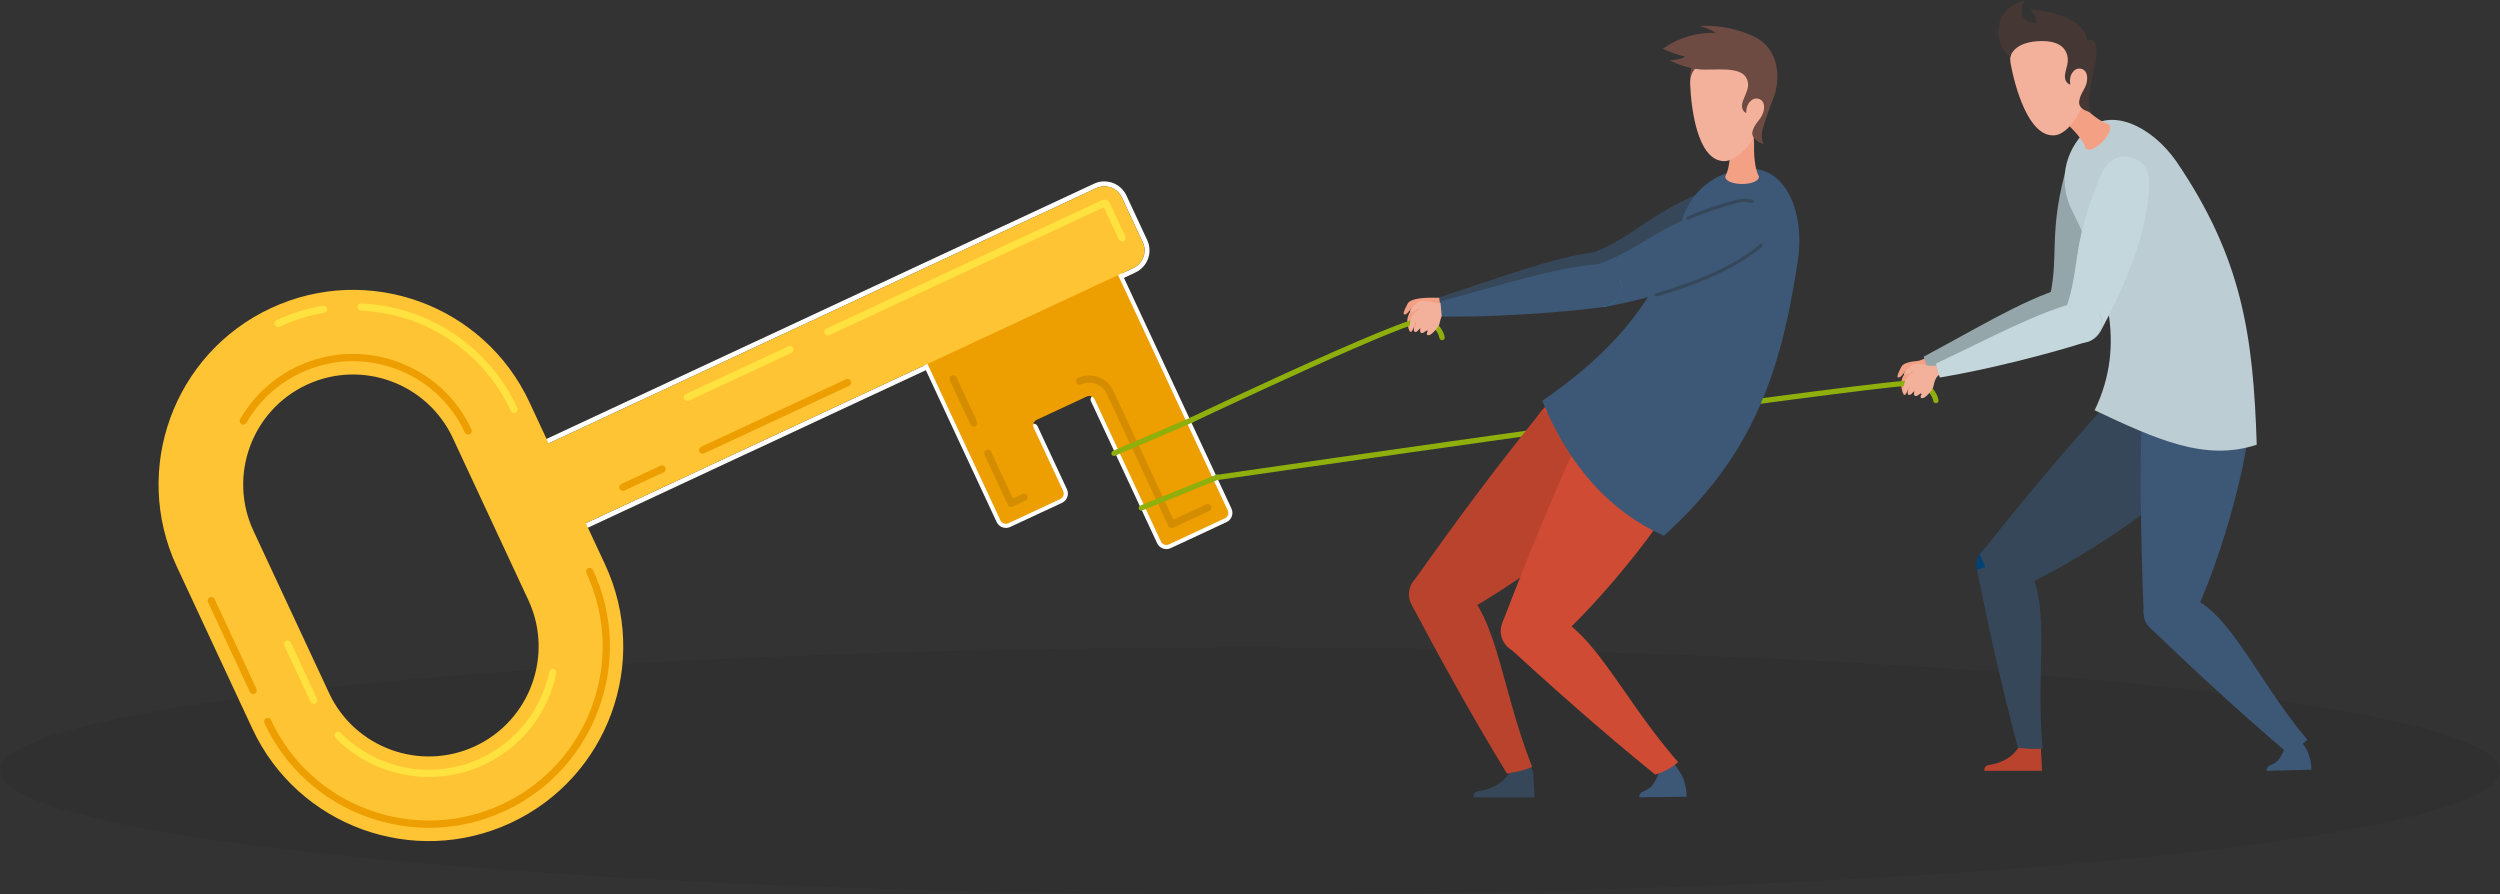 <?xml version="1.0" encoding="UTF-8"?> <!-- Creator: CorelDRAW 2020 (64-Bit) --> <svg xmlns="http://www.w3.org/2000/svg" xmlns:xlink="http://www.w3.org/1999/xlink" xmlns:xodm="http://www.corel.com/coreldraw/odm/2003" xml:space="preserve" width="2361.86mm" height="844.978mm" style="shape-rendering:geometricPrecision; text-rendering:geometricPrecision; image-rendering:optimizeQuality; fill-rule:evenodd; clip-rule:evenodd" viewBox="0 0 176672.71 63206.37"><rect x="0" y="0" width="176672.71" height="63206.37" fill="#333333" stroke="none"/> <defs> <style type="text/css"> <![CDATA[ .fil10 {fill:#C4D7DD;fill-rule:nonzero} .fil9 {fill:#BCCDD3;fill-rule:nonzero} .fil18 {fill:#6D4B42;fill-rule:nonzero} .fil7 {fill:#94A6AA;fill-rule:nonzero} .fil2 {fill:#004275;fill-rule:nonzero} .fil5 {fill:#004E97;fill-rule:nonzero} .fil16 {fill:#0071BB;fill-rule:nonzero} .fil17 {fill:#0395C7;fill-rule:nonzero} .fil3 {fill:#354759;fill-rule:nonzero} .fil4 {fill:#3C5876;fill-rule:nonzero} .fil13 {fill:#453734;fill-rule:nonzero} .fil11 {fill:#8EAF0C;fill-rule:nonzero} .fil1 {fill:#BA432E;fill-rule:nonzero} .fil15 {fill:#CF4B34;fill-rule:nonzero} .fil21 {fill:#D48D00;fill-rule:nonzero} .fil6 {fill:#DF4222;fill-rule:nonzero} .fil20 {fill:#ED9E00;fill-rule:nonzero} .fil14 {fill:#F35D31;fill-rule:nonzero} .fil8 {fill:#F3A085;fill-rule:nonzero} .fil12 {fill:#F3B09A;fill-rule:nonzero} .fil22 {fill:#FFC433;fill-rule:nonzero} .fil23 {fill:#FFE23F;fill-rule:nonzero} .fil19 {fill:white;fill-rule:nonzero} .fil0 {fill:black;fill-opacity:0.051} ]]> </style> </defs> <g id="Слой_x0020_1">  <path class="fil0" d="M88336.36 45747.84c48786.83,0 88336.36,3908.23 88336.36,8729.27 0,4821.04 -39549.53,8729.27 -88336.36,8729.27 -48786.83,0 -88336.36,-3908.23 -88336.36,-8729.27 0,-4821.04 39549.53,-8729.27 88336.36,-8729.27z"></path> <path class="fil1" d="M144297.01 54472.83l-4064.76 0 0 -78.2c0,-161.08 115.07,-299.15 271.47,-323.33 596,-90.89 1616.52,-322.15 2263.12,-1422 20.7,-35.68 42.58,-73.67 62.1,-111.66 139.19,-200.17 370.45,-332.46 632.8,-332.46 383.13,0 700.68,281.86 755.88,650.01 2.3,40.29 5.79,82.87 9.2,125.39 37.99,512.01 79.39,1164.38 70.19,1492.25z"></path> <path class="fil1" d="M144226.82 52970.26l0 10.32c-5.71,418.82 -346.33,754.76 -765.08,754.76 -423.43,0 -766.27,-341.66 -766.27,-765.09 0,-113.89 25.37,-223.17 71.37,-320.96 20.7,-35.68 42.58,-73.67 62.1,-111.66 139.19,-200.17 370.45,-332.46 632.8,-332.46 383.13,0 700.68,281.86 755.88,650.01 5.79,37.98 9.2,75.97 9.2,115.07z"></path> <path class="fil2" d="M142502.2 39573.94c191.04,770.94 -279.08,1550.8 -1050.08,1741.77 -770.94,191.05 -1550.73,-279.07 -1741.77,-1050.08 -191.05,-770.94 279.07,-1550.8 1050.08,-1741.77 770.94,-191.05 1550.8,279.07 1741.77,1050.08z"></path> <path class="fil3" d="M142602.49 52840.97c606.52,62.73 1104.65,124.41 1741.08,52.2 -549.79,-6165.7 835.2,-10925.99 -1585.72,-13576.7l-3047.51 949.16c632.16,3127.52 1648.1,7936.6 2892.15,12575.33z"></path> <path class="fil2" d="M154657.81 33457.38c-1526.13,1441.86 -3932.2,1373.55 -5373.99,-152.57 -1441.86,-1526.13 -1373.55,-3932.13 152.57,-5373.98 1526.05,-1441.86 3932.12,-1373.56 5373.98,152.57 1441.86,1526.13 1373.56,3932.13 -152.57,5373.99z"></path> <path class="fil3" d="M149330.17 28035.09c-3396.35,3757.05 -5961.68,6811.59 -9420.63,11155.36l1322.33 2973.15c4176.98,-1486.61 11654.4,-6427.42 13425.94,-8706.22l-5327.64 -5422.29z"></path> <path class="fil4" d="M163344.58 54391.9l-3158.54 80.92 0 -78.2c0,-161.08 124.83,-263.75 271.54,-323.33 647.15,-262.91 762.23,-632.04 1099.71,-1422 16.25,-37.91 42.59,-73.67 62.18,-111.66 139.18,-200.17 370.45,-332.46 632.72,-332.46 383.14,0 409.48,266.18 632.45,564.35 344.8,461.13 469.15,1294.52 459.94,1622.38z"></path> <path class="fil5" d="M153879.2 42236.08c595.93,525.11 653.29,1433.92 128.18,2029.84 -525.11,595.85 -1433.92,653.29 -2029.84,128.17 -595.93,-525.18 -653.29,-1433.91 -128.18,-2029.84 525.11,-595.92 1433.92,-653.29 2029.84,-128.17z"></path> <path class="fil4" d="M161513.8 53086.72c440.01,-122.67 1063.26,-375.54 1545.36,-797.21 -3961.75,-4756.24 -5617.03,-9609.38 -9116.33,-10410.56l-1965.29 2515.15c2300.06,2211.48 5872.88,5586.99 9536.26,8692.63z"></path> <path class="fil4" d="M154364.38 43236.96c43.15,793.1 -564.77,1470.99 -1357.87,1514.13 -793.1,43.21 -1470.99,-564.77 -1514.2,-1357.87 -43.15,-793.1 564.83,-1471 1357.94,-1514.13 793.03,-43.21 1470.99,564.7 1514.13,1357.87z"></path> <path class="fil5" d="M158928.11 29357.07c-216.07,2088.39 -2084.2,3606.22 -4172.59,3390.08 -2088.39,-216.07 -3606.15,-2084.2 -3390.08,-4172.59 216.07,-2088.39 2084.2,-3606.15 4172.59,-3390.08 2088.39,216.13 3606.15,2084.2 3390.08,4172.59z"></path> <path class="fil4" d="M151353.04 28722.95c-123.3,5063.07 -74.93,9051.72 137.1,14600.37l2941.71 1390.7c2196.07,-3851.56 4640.13,-12474.13 4496.27,-15356.95l-7575.07 -634.12z"></path> <path class="fil6" d="M149608.55 11710.24c-150.55,898.28 -1000.66,1504.45 -1898.94,1353.9 -898.21,-150.48 -1504.38,-1000.67 -1353.9,-1898.81 150.48,-898.28 1000.67,-1504.45 1898.94,-1353.9 898.21,150.48 1504.38,1000.67 1353.9,1898.81z"></path> <path class="fil6" d="M147477.99 22023.71c-125.88,751.07 -836.73,1257.92 -1587.81,1132.04 -751.08,-125.8 -1257.92,-836.73 -1132.05,-1587.74 125.88,-751.08 836.74,-1257.92 1587.82,-1132.04 751,125.8 1257.85,836.66 1132.04,1587.74z"></path> <path class="fil7" d="M149656.22 11498.21c-99.74,-884.27 -503.37,-1536.3 -1401.58,-1686.78 -1067.09,-178.78 -1741.14,465.24 -2010.95,1335.08 -1688.31,5443.76 -550.55,7074.57 -1565.29,10491.21 -187.91,632.8 353.1,1374.18 1355.36,1542.09 656.43,109.98 1221.61,-358.88 1465.56,-972.23 2560.04,-6435.29 2252.81,-9858.55 2156.9,-10709.37z"></path> <path class="fil8" d="M134351.69 27047.39c73.81,-455.62 193.06,-536.05 321.93,-748.08 17.01,-29.9 -11.29,-65.72 -43.62,-53.6 -26.21,9.2 -334.35,540.44 -519.33,412.34 -106.29,-73.61 249.87,-707.23 265.35,-742.85 149.85,-332.18 919.25,-380.14 1150.45,-408.92 231.75,-29.69 781.47,-303.05 781.47,-303.05 0,0 505.94,436.03 295.45,569.93 -111.72,71.3 -367.24,156.89 -241.92,990.97 40,266.04 -213.91,797.91 -296.29,908.45 -104.27,141.21 -217.05,185.96 -268.2,141.49 -127.82,-111.1 24.19,-272.03 -67.33,-287.37 -90.88,-14.42 -196.13,322.57 -355.88,307.09 -265.97,-25.72 -1.05,-334.34 -111.17,-352.81 -109.29,-19.1 -137.73,428.79 -339.64,418.68 -233.63,-11.71 -17.22,-561.91 -137.31,-573.27 -120.37,-9.9 65.86,545.39 -191.53,580.32 -154.24,20.91 -268.41,-699.01 -242.41,-859.32z"></path> <path class="fil6" d="M146900.05 22931.54c-627.22,431.86 -1485.77,273.5 -1917.69,-353.73 -431.86,-627.22 -273.5,-1485.77 353.72,-1917.62 627.22,-431.92 1485.77,-273.57 1917.69,353.65 431.86,627.22 273.5,1485.77 -353.73,1917.69z"></path> <path class="fil7" d="M136263.67 26177.97c4846.51,-1063.53 10033.21,-2919.96 10439.49,-3133.59 729.61,-383.48 986.66,-1144.1 663.46,-1833.63 -321.73,-686.47 -781.88,-1109.82 -1729.15,-816.45 -2734.77,847.11 -6015.91,2851.31 -9695.67,4813.68l321.87 970z"></path> <path class="fil9" d="M147488.59 9159.47c-1687.89,1584.74 -2006.21,3833.79 -1064.71,5709.03 2452.42,4924.64 3868.77,9439.59 1601.4,14125.37 4381.89,2064.34 7810.8,3636.12 11456.04,2434.23 -246.17,-7823.13 -1062.77,-13218.59 -5672.23,-20009.34 -1792.03,-2565.89 -4664.38,-3827.02 -6320.5,-2259.29z"></path> <path class="fil10" d="M151881.42 12994.79c0.56,-79.88 -2.57,-157.66 -7.46,-234.26 4.18,-273.08 -59.66,-538.14 -180.45,-774.43 -180.31,-391.84 -500.09,-685.35 -1003.11,-832.83 -1038.23,-304.38 -1784.15,254.89 -2155.51,1086.53 -2323.69,5204.34 -1387.91,6958.94 -2801.69,10230.67 -196.97,455.76 8.44,1021.37 537.24,1395.51 138.84,113.74 302.28,202.19 485.45,255.86 20.71,6.07 41.4,9.76 62.18,14.85 25.93,8.64 50.74,18.26 77.5,26.07 638.65,187.28 1255.63,-211.12 1570.73,-791.01 3307.07,-6085.2 3409.18,-9520.79 3415.1,-10376.97z"></path> <path class="fil11" d="M84571.47 34136.6c-91.51,0 -171.66,-67.26 -185.11,-160.44 -14.71,-102.25 56.18,-197.39 158.42,-212.24 5107.11,-739.57 49932.29,-7228.33 51058.7,-6892.16 1226.28,352.04 1384.29,1366.03 1390.28,1409.03 14.64,102.52 -56.66,197.18 -158.91,211.81 -100.16,13.88 -196.69,-55.97 -211.82,-158.01 -5.3,-35.76 -138.28,-820.22 -1122.78,-1102.92 -1090.16,-213.7 -33772.56,4422.05 -50901.67,6902.97 -9.13,1.18 -18.19,1.95 -27.12,1.95z"></path> <path class="fil12" d="M134645.32 26892.73c223.6,-403.76 362.99,-439.1 556.06,-595.08 26.07,-22.31 11.57,-65.59 -23,-65.18 -27.8,-0.28 -497.44,395.47 -628.19,212.38 -75.14,-105.25 474.37,-581.01 501.06,-609.31 253.36,-261.93 993.62,-46.77 1220.92,4.39 228.12,50.39 837.91,-20.84 837.91,-20.84 0,0 328.56,581.43 85.24,636.28 -129.3,29.27 -398.68,23.35 -562.96,850.67 -52.35,263.88 -471.24,678.45 -586.1,754.7 -145.88,97.65 -267.16,101.55 -300.26,42.38 -82.66,-147.76 114.79,-247.78 33.87,-293.15 -80.64,-44.4 -293.7,237.18 -438.75,168.6 -241.64,-114.16 112.08,-314.97 14.64,-369.61 -96.32,-54.99 -274.61,356.86 -461.27,279.07 -215.86,-90.05 173.97,-534.59 64.82,-585.96 -109.99,-49.98 -122.53,535.57 -376.59,481.35 -152.22,-32.49 -16.1,-748.57 62.59,-890.69z"></path> <path class="fil7" d="M147867.61 23972.35c-648.2,399.72 -1497.69,198.29 -1897.41,-449.98 -399.73,-648.2 -198.29,-1497.69 449.91,-1897.34 648.19,-399.72 1497.69,-198.29 1897.41,449.91 399.72,648.2 198.29,1497.69 -449.91,1897.41z"></path> <path class="fil10" d="M137081.02 26678.27c4893.97,-817.78 10167.73,-2410.33 10584.25,-2603.12 748.01,-346.26 1043.04,-1092.95 755.05,-1797.88 -286.67,-701.8 -725.01,-1147.86 -1685.74,-902.6 -2774.01,708.14 -6152.03,2544.28 -9926.16,4318.68l272.59 984.92z"></path> <path class="fil8" d="M149039.81 8783.03c-635.72,-161.7 -1424.72,-855 -1972.41,-1403.04 -356.3,-356.58 -918.42,-373.86 -1246.91,-29.41 -328.42,344.38 -284.58,905.04 88.52,1244.05 573.41,521.07 1303.3,1276.32 1494.9,1903.76 516.26,465.86 2125.75,-1221.75 1635.91,-1715.36z"></path> <path class="fil12" d="M142096.69 4534.05c284.72,1517.69 1239.8,5188.1 3100.69,5027.58 1275.69,-110.12 2544.63,-2772.41 2353.59,-3990.18 -193.63,-1234.37 153.4,-3296.68 -2879.96,-3097.56 -2439.81,160.17 -2730.73,1226.49 -2574.32,2060.16z"></path> <path class="fil13" d="M147487.82 2808.44c-84.62,-455.9 -365.01,-1099.5 -1543.55,-1602.51 -1178.6,-503.15 -2479.6,-547.28 -2479.6,-547.28 538.91,517.38 430.25,967.91 430.25,967.91 -1678.83,-133.27 -793.66,-1626.56 -793.66,-1626.56 0,0 -1498.66,407.81 -1786.38,1568.29 -418.19,1686.78 754.14,2457.93 754.14,2457.93 0,0 173.62,-1118.95 2246.67,-1124.87 1999.94,-5.71 1848.76,1393 1783.24,1639.38 -44.81,168.88 -88.87,356.23 -137.79,569.44 -173.34,754.77 343.9,866.14 343.9,866.14 -16.03,-176.83 -105.38,-601.64 254.19,-972.51 276.49,-285.14 902.53,-216.62 937.86,452.83 38.82,735.25 -461.48,1001.78 -561.84,1685.25 -100.37,683.39 907.41,801.81 907.41,801.81 0,0 -306.95,-318.46 -226.1,-998.51 80.92,-680.19 244.43,-1511 431.57,-2317.56 42.17,-181.64 164.7,-798.75 61.2,-1392.92 -94.65,-543.72 -621.5,-426.28 -621.5,-426.28z"></path> <g id="_2072747009680"> <g> <path class="fil3" d="M108429.79 56349.26l-4305.09 0 0 -82.87c0,-170.55 121.84,-316.78 287.58,-342.36 631.19,-96.25 1712.01,-341.17 2396.8,-1506.12 21.95,-37.78 45.1,-78 65.8,-118.14 147.48,-212.02 392.41,-352.18 670.22,-352.18 405.79,0 742.08,298.51 800.56,688.41 2.44,42.73 6.13,87.82 9.75,132.84 40.21,542.26 84.06,1233.18 74.37,1580.42z"></path> <path class="fil3" d="M108355.42 54757.9l0 10.94c-6.06,443.56 -366.76,799.38 -810.32,799.38 -448.37,0 -811.5,-361.87 -811.5,-810.31 0,-120.65 26.76,-236.42 75.48,-339.99 21.95,-37.78 45.1,-78 65.8,-118.14 147.48,-212.02 392.41,-352.18 670.22,-352.18 405.79,0 742.08,298.51 800.56,688.41 6.13,40.28 9.75,80.43 9.75,121.91z"></path> </g> <g> <path class="fil1" d="M102405.1 41226.29c425.86,725.43 182.96,1658.76 -542.47,2084.62 -725.49,425.86 -1658.83,183.03 -2084.62,-542.47 -425.92,-725.49 -183.03,-1658.77 542.4,-2084.62 725.49,-425.86 1658.83,-182.96 2084.69,542.47z"></path> <path class="fil1" d="M106497.18 54668.89c634.75,-118.7 1159.23,-205.89 1783.8,-470.68 -2412.77,-6095.93 -2438,-11346.55 -5693.7,-13310.24l-2809.29 1880.47c1582.59,2985.83 4060.65,7563.92 6719.18,11900.44z"></path> </g> <g> <path class="fil6" d="M115001.62 34334.75c-1527.17,1616.25 -4075.35,1688.39 -5691.6,161.21 -1616.25,-1527.17 -1688.45,-4075.43 -161.21,-5691.6 1527.17,-1616.25 4075.36,-1688.45 5691.6,-161.29 1616.25,1527.24 1688.45,4075.43 161.21,5691.68z"></path> <path class="fil1" d="M109042.72 28920.96c-3365.82,4176.56 -5895.06,7560.44 -9291.89,12361.15l1576.72 3064.45c4327.53,-1822.63 11937.67,-7495.9 13674.07,-10011.82l-5958.9 -5413.78z"></path> </g> <g> <path class="fil4" d="M119193.31 56299.22l-3345.96 50.04 0.91 -82.81c1.81,-170.55 135.15,-277.88 291.2,-339.36 688.35,-271.13 814.37,-660.74 1180.7,-1493.57 17.57,-40.01 45.94,-77.5 67.05,-117.51 149.72,-210.42 396.1,-347.94 673.92,-345.01 405.72,4.32 430.6,286.54 663.39,604.78 359.93,492.28 482.25,1376.34 468.79,1723.45z"></path> </g> <g> <path class="fil14" d="M108618.95 43444.59c644.09,541.08 727.59,1501.87 186.52,2146.03 -541.08,644.09 -1501.87,727.59 -2145.96,186.51 -644.15,-541.07 -727.66,-1501.87 -186.58,-2145.95 541.07,-644.16 1501.87,-727.66 2146.02,-186.59z"></path> <path class="fil15" d="M116974.31 54742.21c462.8,-140.93 1116.3,-424.19 1616.25,-882.74 -4313.87,-4936.84 -6188,-10033.91 -9913.19,-10794.6l-2017.85 2712.26c2490.69,2283.96 6358.21,5768.55 10314.8,8965.08z"></path> </g> <g> <path class="fil15" d="M109008.78 45123.22c-289.46,789.83 -1164.46,1195.48 -1954.22,905.95 -789.9,-289.46 -1195.54,-1164.39 -906.01,-1954.29 289.46,-789.82 1164.46,-1195.4 1954.29,-905.95 789.82,289.46 1195.47,1164.46 905.95,1954.29z"></path> <path class="fil14" d="M119251.3 33523.6c-1083.19,1941.94 -3535.47,2638.17 -5477.49,1555.04 -1941.94,-1083.18 -2638.23,-3535.54 -1555.05,-5477.49 1083.12,-1942.02 3535.47,-2638.24 5477.49,-1555.05 1941.94,1083.12 2638.17,3535.47 1555.05,5477.49z"></path> <path class="fil15" d="M112144.67 29740.27c-2236.22,4875.64 -3856.23,8777.38 -5969.08,14265.61l2281.45 2582.96c3746.94,-2830.26 9729.33,-10199.79 10794.26,-13065.24l-7106.63 -3783.32z"></path> </g> <path class="fil3" d="M123953.6 16060.98c62.94,-56.66 121.56,-114.58 178.01,-173.13 216.62,-191.53 378.46,-430.74 477.16,-693.93 177.87,-420.77 179.34,-880.5 -64.26,-1379.33 -502.87,-1029.66 -1472.94,-1214.09 -2388.72,-911.03 -5730.77,1896.43 -6435.78,3880.96 -10004.92,5109.97 -497.23,171.18 -793.17,735.6 -708.56,1416.35 10.11,189.86 57.64,380.91 146.37,562.47 9.97,20.56 21.89,39.45 32.69,59.32 11.85,26.41 21.95,52.69 34.92,79.25 309.4,633.43 1061.38,831.79 1740.11,664.44 7121.96,-1755.64 9883.08,-4127.91 10557.2,-4734.36z"></path> <path class="fil8" d="M99452.73 22595.94c73.81,-455.55 193.06,-535.98 322,-748.08 16.94,-29.83 -11.36,-65.65 -43.7,-53.53 -26.2,9.13 -334.34,540.37 -519.32,412.27 -106.29,-73.6 249.87,-707.16 265.41,-742.85 149.78,-332.12 919.19,-380.07 1150.38,-408.85 231.75,-29.69 1429.32,-5.92 1429.32,-5.92 0,0 360.76,739.29 111.37,733.3 -132.5,-3.07 -726.26,20 -705.7,530.48 10.88,268.76 -213.9,797.84 -296.28,908.45 -104.2,141.21 -217.05,185.96 -268.2,141.49 -127.75,-111.16 24.18,-272.03 -67.33,-287.44 -90.88,-14.43 -196.13,322.64 -355.81,307.16 -266.04,-25.72 -1.11,-334.34 -111.24,-352.81 -109.29,-19.16 -137.73,428.79 -339.71,418.61 -233.56,-11.71 -17.07,-561.91 -137.23,-573.27 -120.37,-9.83 65.93,545.46 -191.53,580.38 -154.24,20.84 -268.41,-699.01 -242.41,-859.39z"></path> <g> <path class="fil16" d="M113550.22 20703.34c-735.05,332.11 -1600.08,5.51 -1932.19,-729.47 -332.12,-734.97 -5.51,-1600.08 729.47,-1932.12 734.98,-332.11 1600.08,-5.57 1932.12,729.4 332.18,735.05 5.57,1600.08 -729.4,1932.2z"></path> <path class="fil3" d="M101853.43 22085.53c5251.46,-196.48 11006.7,-1155.4 11470.34,-1301.55 832.62,-262.48 1243.57,-1006.87 1036.49,-1786.38 -206.1,-775.95 -606.1,-1303.79 -1648.59,-1176.24 -3009.73,368.29 -6806.64,1839.77 -11011.22,3192.69l152.99 1071.48z"></path> </g> <g> <path class="fil4" d="M108990.1 28326.85c1947.39,4747.74 4882.89,7869.34 8589.33,9537.59 6032.78,-5450.03 8243.84,-11037.43 9500.02,-19637.92 434.22,-3285.6 -908.39,-6325.24 -3323.24,-6285.3 -496.26,6.62 -970.35,73.11 -1411.27,197.1 -1650.54,454.23 -2886.78,1661.62 -3420.68,3239.05 -31.01,86.43 -57.57,172.85 -81.97,261.44 -1606.28,5600.72 -4998.17,9351.55 -9852.21,12688.04z"></path> </g> <path class="fil4" d="M124270.94 17500.61c65.8,-53.25 127.34,-108.1 186.72,-163.59 226.31,-180.1 400.35,-410.52 512.57,-668.27 199.48,-410.95 224.78,-869.98 7.39,-1380.81 -448.72,-1054.4 -1407.92,-1288.94 -2338.19,-1033.84 -5821.52,1596.38 -6628.57,3541.68 -10256.74,4583.75 -505.39,145.11 -830.25,693.43 -781.05,1377.73 0.28,190.14 37.78,383.35 116.95,569.3 8.92,20.98 19.8,40.5 29.62,60.85 10.39,27.04 19.17,53.87 30.74,80.99 276.07,648.62 1016.77,885.73 1703.29,753.93 7203.45,-1383.66 10083.96,-3609.36 10788.68,-4180.05z"></path> <g> <g> <path class="fil3" d="M119283.09 15526.39c-43.5,0 -84.76,-25.23 -103.23,-67.67 -24.54,-56.95 1.68,-123.23 58.55,-147.97 1020.25,-441.54 2123.17,-822.65 3371.26,-1165.02 441.12,-120.99 872.84,-130.89 1249.35,-26.69 60.01,16.31 95.07,78.27 78.55,138.07 -16.37,59.8 -79.04,96.32 -138.07,78.55 -336.65,-92.7 -727.38,-83.85 -1130.23,27.12 -1238.06,339.29 -2331.08,716.99 -3341.5,1154.48 -14.63,6.28 -29.83,9.13 -44.67,9.13z"></path> </g> <g> <path class="fil3" d="M117025.95 20957.88c-49,0 -94.09,-32.14 -108.31,-81.62 -16.8,-59.8 18.05,-121.97 77.57,-139.05 3073.79,-869.98 5632.5,-2050.4 7204.77,-3323.93 63.63,-51.44 123.43,-104.48 180.59,-158.29 45.86,-42.52 116.68,-40.36 158.91,4.81 42.52,45.38 40.36,116.47 -4.73,158.98 -61.48,57.57 -125.11,114.02 -193.06,169.23 -1128.84,914.17 -3309.09,2240.33 -7285,3365.76 -10.32,2.92 -20.63,4.11 -30.74,4.11z"></path> </g> </g> <g> <path class="fil11" d="M79317.64 32187.75c-69.84,0 -136.6,-39.1 -169.02,-106.08 -44.68,-93.18 -5.51,-205.05 87.61,-250 3386.18,-1628.72 20336.44,-9727.44 21468.35,-9411.71 1226.28,352.54 1384.29,1366.51 1390.28,1409.52 14.64,102.25 -56.66,197.11 -158.98,211.82 -100.09,13.66 -196.62,-55.97 -211.74,-158.29 -5.78,-37.21 -139.54,-820.49 -1122.78,-1103.12 -895.7,-161.57 -13164.09,5522.3 -21202.8,9389.4 -26.14,12.48 -53.74,18.47 -80.92,18.47z"></path> </g> <path class="fil12" d="M99746.37 22441.27c223.59,-403.69 362.99,-439.1 556.06,-595.02 26.07,-22.37 11.57,-65.66 -23,-65.17 -27.81,-0.28 -497.44,395.4 -628.2,212.3 -75.06,-105.17 474.37,-581.01 501.07,-609.3 253.36,-261.86 993.62,-46.7 1220.91,4.46 228.12,50.39 837.92,-20.91 837.92,-20.91 0,0 328.56,581.42 85.17,636.35 -129.22,29.27 -398.61,23.35 -562.81,850.67 -52.35,263.88 -471.24,678.45 -586.17,754.63 -145.88,97.65 -267.15,101.63 -300.26,42.45 -82.66,-147.83 114.79,-247.78 33.87,-293.23 -80.64,-44.33 -293.71,237.26 -438.75,168.67 -241.65,-114.24 112.08,-315.04 14.64,-369.68 -96.32,-54.92 -274.61,356.93 -461.2,279.07 -215.86,-90.05 173.9,-534.59 64.76,-585.96 -109.99,-49.9 -122.53,535.56 -376.59,481.34 -152.22,-32.48 -16.1,-748.56 62.59,-890.68z"></path> <g> <path class="fil17" d="M113640.55 21596.73c-751.22,293.5 -1598.12,-77.57 -1891.7,-828.79 -293.5,-751.21 77.58,-1598.19 828.79,-1891.69 751.22,-293.5 1598.2,77.5 1891.7,828.79 293.5,751.21 -77.5,1598.12 -828.79,1891.69z"></path> <path class="fil4" d="M101887.79 22369.9c5254.59,76.32 11051.86,-582.55 11522.47,-704.45 845.09,-218.85 1294.17,-940.93 1127.86,-1730.13 -165.6,-785.64 -537.66,-1333.55 -1585.29,-1260.22 -3024.86,211.53 -6893,1483.95 -11162.13,2616.77l97.09 1078.04z"></path> </g> <g> <g> <path class="fil8" d="M124306.69 12476.3c-324.17,-575.78 -367.24,-1632.76 -348.5,-2412.98 12.27,-507.62 -365.99,-929.29 -845.3,-929.29 -479.32,0 -857.57,421.68 -845.3,929.29 18.75,780.21 -24.33,1837.19 -348.5,2412.98 19.31,700.2 2368.3,700.2 2387.6,0z"></path> </g> <g> <path class="fil18" d="M119602.44 4532.37c0,0 -384.6,1026.6 15.48,2077.93l985.54 -2172.86 -1001.02 94.93z"></path> <path class="fil12" d="M119442.77 5937.92c57.57,1548.08 461.34,5331.47 2331.49,5447.87 1282.11,79.81 2935.64,-2373.67 2926.58,-3610.26 -9.13,-1253.46 640.74,-3248.31 -2398.48,-3500.27 -2444.54,-202.62 -2891.31,812.34 -2859.6,1662.66z"></path> <path class="fil18" d="M123875.75 2543.45c-1972.62,-893.96 -3732.03,-709.81 -3732.03,-709.81 0,0 812.34,253.42 1106.19,501.9 0,0 -1931.15,-192.16 -3736.14,1106.19 0,0 628.75,327.45 1582.51,563.45 0,0 -388.29,258.17 -1117.83,238.02 0,0 1167.6,683.33 2520.38,676.71 1352.85,-6.63 2869.01,-182.89 3028.55,937.72 56.66,385.79 -138.42,722.22 -335.68,1224.61 -283.81,723.2 212.93,910.4 212.93,910.4 10.32,-177.87 -15.47,-612.65 396.31,-927.27 316.57,-241.93 927.62,-81.2 863.43,588.26 -70.47,735.25 -606.31,925.66 -807.25,1588.85 -200.81,663.26 781.6,930.14 781.6,930.14 0,0 -257.4,-361.46 -76.32,-1024.3 181.01,-662.83 466.42,-1463.04 771.63,-2235.52 476.54,-1206.27 514.24,-3475.46 -1458.3,-4369.35z"></path> </g> </g> </g> <path class="fil19" d="M78043.76 13167.84c514.59,0 1007.5,292.18 1239.18,789.34l1474.69 3163.7c318.8,683.88 22.79,1496.71 -661.1,1815.45l-42411.38 19769.16 -2629.11 -5640.24 42411.44 -19769.16c186.73,-87.06 383,-128.25 576.27,-128.25zm0 -349.47l0 0c-251.26,0 -494.79,54.16 -723.96,160.94l-42411.44 19769.16 -316.71 147.69 147.62 316.78 2629.11 5640.24 147.62 316.71 316.78 -147.62 42411.44 -19769.16c857.44,-399.73 1229.84,-1422.42 830.19,-2279.92l-1474.69 -3163.7c-280.67,-602.05 -891.38,-991.12 -1555.96,-991.12z"></path> <path class="fil19" d="M82427.89 38804.26c-271.06,0 -531.1,-153.9 -653.08,-415.2l-4678.05 -10035.51c-68.16,-146.51 -4.73,-320.55 141.7,-388.99 146.93,-67.95 320.83,-4.81 388.99,141.7l4677.77 10035.31c30.95,66.91 111.86,95.76 177.94,64.75l3948.29 -1840.19c66.7,-31.29 95.77,-111.24 64.54,-178.22l-8305.65 -17818.5 -12935.75 6029.65 5708.33 12246.29c20.49,43.91 56.18,62.45 75.63,69.42 19.44,7.17 58.68,15.82 102.31,-4.6l3663.93 -1707.69c43.71,-20.42 62.24,-56.24 69.28,-75.69 7.11,-19.45 15.96,-58.55 -4.39,-102.04l-2080.44 -4463.3c-68.16,-146.44 -4.81,-320.62 141.7,-388.99 146.93,-67.74 320.69,-4.81 388.85,141.63l2080.37 4463.17c81.2,174.04 89.7,369.26 23.91,549.85 -65.65,180.52 -197.73,324.59 -371.77,406l-3664 1707.76c-174.11,81.41 -369.55,89.35 -550.13,23.97 -180.45,-65.72 -324.66,-198.08 -405.79,-372.12l-5955.55 -12776.98 13996.84 -6524.29 8553.02 18349.19c167.62,359.43 11.5,788.29 -347.73,955.91l-3948.51 1840.47c-97.92,45.65 -200.94,67.26 -302.56,67.26z"></path> <path class="fil20" d="M64865.67 24257.48l5832.05 12511.63c99.53,213.56 353.37,305.98 566.93,206.45l3663.79 -1707.84c213.55,-99.52 306.05,-353.37 206.45,-566.93l-2080.3 -4463.02c-99.6,-213.56 -7.11,-467.4 206.45,-566.93l3534.29 -1647.48c213.49,-99.52 467.34,-7.11 566.86,206.45l4677.77 10035.3c99.53,213.63 353.37,306.05 567,206.52l3948.02 -1840.33c213.63,-99.52 306.05,-353.44 206.52,-566.99l-8429.44 -18083.92 -13466.37 6277.07z"></path> <path class="fil21" d="M82798.68 37319.6c-29.55,0 -59.31,-5.3 -87.68,-15.61 -63.84,-23.07 -115.7,-70.82 -144.56,-132.29l-4352.83 -9338.53c-153.97,-330.09 -427.68,-580.8 -771.01,-705.91 -343.4,-125.11 -714.06,-108.52 -1044.23,44.89 -127.69,60.01 -280.47,4.32 -340.41,-123.93 -59.8,-128.17 -4.32,-280.67 124.07,-340.48 454.01,-211.74 964.21,-233.14 1435.79,-61.96 471.86,171.94 848.37,516.74 1060.19,970.83l4244.59 9106.29 2322.16 -1082.5c128.66,-59.52 280.95,-4.04 340.48,123.93 59.8,128.25 4.32,280.68 -123.86,340.48l-2554.39 1190.73c-34.36,15.9 -71.38,24.05 -108.31,24.05z"></path> <path class="fil21" d="M71456.46 35823.37c-96.4,0 -188.82,-54.71 -232.31,-147.9l-1647.13 -3533.8c-59.73,-128.25 -4.18,-280.68 124.07,-340.48 127.82,-59.8 280.46,-4.39 340.34,123.85l1538.95 3301.63 677.26 -315.46c127.96,-59.59 280.47,-4.11 340.34,123.86 59.8,128.24 4.19,280.75 -123.99,340.48l-909.5 423.84c-34.92,16.31 -71.79,23.97 -108.03,23.97z"></path> <path class="fil21" d="M68811.18 30148.43c-96.39,0 -188.82,-54.72 -232.31,-147.91l-1455.03 -3121.53c-59.73,-128.25 -4.18,-280.75 124.07,-340.55 127.61,-59.73 280.61,-4.32 340.34,123.93l1455.03 3121.53c59.8,128.25 4.18,280.75 -123.99,340.55 -34.99,16.31 -71.86,23.98 -108.1,23.98z"></path> <path class="fil22" d="M37685.15 38705.49l42411.38 -19769.16c683.89,-318.73 979.9,-1131.57 661.1,-1815.45l-1474.69 -3163.7c-318.73,-683.89 -1131.56,-979.9 -1815.45,-661.1l-42411.44 19769.16 2629.11 5640.24z"></path> <path class="fil20" d="M49653.06 32064.31c-96.39,0 -188.88,-54.71 -232.31,-147.9 -59.8,-128.17 -4.25,-280.67 124,-340.48l10244.6 -4775.27c127.97,-59.74 280.4,-4.32 340.34,123.92 59.8,128.25 4.18,280.68 -124.07,340.49l-10244.54 4775.27c-34.92,16.31 -71.79,23.97 -108.04,23.97z"></path> <path class="fil20" d="M44022.24 34688.82c-96.39,0 -188.82,-54.71 -232.31,-147.9 -59.73,-128.25 -4.18,-280.67 124.07,-340.48l2765.65 -1288.94c127.9,-59.52 280.61,-4.32 340.41,123.93 59.8,128.17 4.18,280.68 -124.07,340.41l-2765.65 1289.01c-34.99,16.31 -71.79,23.97 -108.1,23.97z"></path> <path class="fil23" d="M48577.13 28337.93c-96.47,0 -188.88,-54.71 -232.38,-147.9 -59.73,-128.24 -4.18,-280.67 124.07,-340.48l7250.62 -3379.7c127.83,-59.8 280.54,-4.32 340.34,123.93 59.8,128.18 4.25,280.68 -123.99,340.48l-7250.63 3379.63c-34.99,16.37 -71.79,24.04 -108.03,24.04z"></path> <path class="fil23" d="M58507.11 23709.38c-96.46,0 -188.88,-54.72 -232.31,-147.9 -59.8,-128.18 -4.39,-280.68 124,-340.49l19465.41 -9073.6c103.22,-48.02 219.2,-52.83 326.53,-14.15 107.13,39.11 192.58,117.37 240.6,220.39l1093.09 2344.32c59.73,128.17 4.26,280.67 -123.93,340.48 -128.24,60.22 -280.75,4.32 -340.48,-123.93l-1056.77 -2266.74 -19388.12 9037.63c-34.92,16.31 -71.8,23.98 -108.04,23.98z"></path> <path class="fil22" d="M12495.3 40042.94l5339.07 11454.23c3207.82,6881.78 11386.63,9860.02 18268.48,6652.2 6881.78,-3207.82 9860.01,-11386.63 6652.19,-18268.41l-5339.13 -11454.23c-3207.75,-6881.78 -11386.56,-9860.01 -18268.41,-6652.19 -3440.89,1603.91 -5906.63,4450.89 -7109.14,7756.64 -1204.74,3304.9 -1146.96,7070.87 456.95,10511.76zm5417.55 -2525.25l0 0c-1810.29,-3883.62 -123.72,-8515.38 3759.9,-10325.6 3883.62,-1810.28 8515.38,-123.65 10325.6,3759.9l5339.14 11454.23c1810.28,3883.61 123.65,8515.38 -3759.9,10325.6 -3883.61,1810.28 -8515.38,123.64 -10325.67,-3759.9l-5339.06 -11454.23z"></path> <path class="fil20" d="M30313.39 58500.51c-1480.19,0 -2965.2,-259.84 -4399.25,-781.81 -3218.13,-1172.06 -5785.28,-3522.37 -7228.39,-6618.46 -59.8,-128.17 -4.18,-280.68 123.99,-340.48 127.9,-59.8 280.61,-4.32 340.41,123.93 1385.19,2972.17 3849.67,5228.6 6939.42,6353.53 3089.61,1125.21 6427.97,981.64 9399.93,-403.63 6145.13,-2864.41 8814.18,-10194.29 5949.84,-16339.43 -59.8,-128.17 -4.26,-280.67 123.99,-340.48 127.75,-59.52 280.61,-4.04 340.34,123.93 2983.74,6401.35 203.52,14036.64 -6197.83,17020.38 -1716.48,800.07 -3550.6,1202.52 -5392.46,1202.52z"></path> <path class="fil20" d="M17892.02 49047.26c-96.4,0 -188.82,-54.79 -232.31,-147.9l-2958.16 -6346.35c-59.8,-128.25 -4.18,-280.75 124.06,-340.48 127.62,-59.8 280.54,-4.39 340.34,123.85l2958.16 6346.36c59.8,128.24 4.18,280.74 -124,340.48 -34.99,16.31 -71.86,24.04 -108.1,24.04z"></path> <path class="fil20" d="M33081.96 30703.09c-96.39,0 -188.88,-54.71 -232.31,-147.9 -981.22,-2105.11 -2726.97,-3703.38 -4915.51,-4500.31 -2188.54,-796.94 -4553.14,-695.59 -6658.26,285.77 -1629.07,759.51 -2963.66,1983.35 -3859.43,3539.09 -70.54,122.67 -227.15,164.49 -349.82,94.37 -122.6,-70.61 -164.77,-227.35 -94.16,-349.89 948.6,-1647.68 2361.81,-2943.59 4087,-3747.98 2229.1,-1039.01 4732.69,-1146.83 7049.96,-302.78 2317.28,843.78 4165.62,2536.13 5204.62,4765.17 59.73,128.17 4.18,280.67 -124.07,340.48 -34.92,16.31 -71.79,23.97 -108.03,23.97z"></path> <path class="fil23" d="M19652.68 23114.14c-96.4,0 -188.82,-54.71 -232.31,-147.9 -59.8,-128.24 -4.18,-280.67 124.06,-340.48 1045.14,-486.99 2146.17,-830.6 3272.71,-1020.74 139.12,-23.56 271.55,70.33 295.18,209.87 23.56,139.46 -70.47,271.75 -209.93,295.31 -1081.17,182.47 -2138.08,512.14 -3141.61,979.9 -34.92,16.37 -71.79,24.04 -108.1,24.04z"></path> <path class="fil23" d="M36332.58 29187.98c-96.39,0 -188.82,-54.78 -232.31,-147.97 -1938.39,-4158.37 -5998.69,-6874.11 -10596.31,-7087.32 -141.35,-6.69 -250.63,-126.51 -244.01,-267.72 6.48,-141.41 126.57,-244.22 267.78,-244.22 4788.66,222.34 9017.78,3051.2 11036.95,7382.71 59.73,128.24 4.32,280.67 -124.06,340.48 -34.93,16.31 -71.8,24.04 -108.04,24.04z"></path> <path class="fil23" d="M22168.52 49733.03c-96.39,0 -188.81,-54.71 -232.31,-147.9l-1843.6 -3954.99c-59.8,-128.25 -4.32,-280.75 123.99,-340.55 128.04,-59.74 280.47,-4.26 340.41,123.93l1843.6 3954.99c59.8,128.24 4.32,280.74 -123.99,340.48 -34.99,16.37 -71.79,24.04 -108.1,24.04z"></path> <path class="fil23" d="M30305.72 54907.82c-2428.44,0 -4823.02,-956.41 -6596.78,-2762.79 -99.18,-100.86 -97.78,-262.91 3.21,-362.09 100.99,-98.97 263.32,-97.71 362.22,3.34 2583.67,2630.72 6561.59,3352.79 9900.02,1796.77 2505.12,-1167.67 4270.03,-3395.03 4841.84,-6110.77 29.34,-138.29 164.77,-227.15 303.54,-197.81 138.42,29.06 227.01,164.91 197.87,303.47 -605.47,2874.94 -2474.1,5233.2 -5126.91,6469.52 -1242.31,579.19 -2568.82,860.36 -3885.01,860.36z"></path> <path class="fil11" d="M78725.48 32222.32c-72.48,0 -141.63,-42.45 -172.16,-113.33 -40.57,-95.07 3.42,-205.27 98.21,-246.11l5490.31 -2356.3c95.14,-41.05 205.33,3.13 246.17,98.2 40.57,95.14 -3.34,205.33 -98.21,246.18l-5490.31 2356.24c-24.25,10.32 -49.27,15.13 -74.02,15.13z"></path> <path class="fil11" d="M80655.59 36082.73c-73.96,0 -144.07,-44.19 -173.56,-117.17 -38.68,-95.83 7.39,-204.84 103.44,-243.74l5369.31 -2171.6c94.38,-38.89 204.85,7.46 243.74,103.5 38.61,95.76 -7.46,204.77 -103.5,243.67l-5369.32 2171.67c-22.79,9.34 -46.56,13.67 -70.11,13.67z"></path> </g> </svg> 